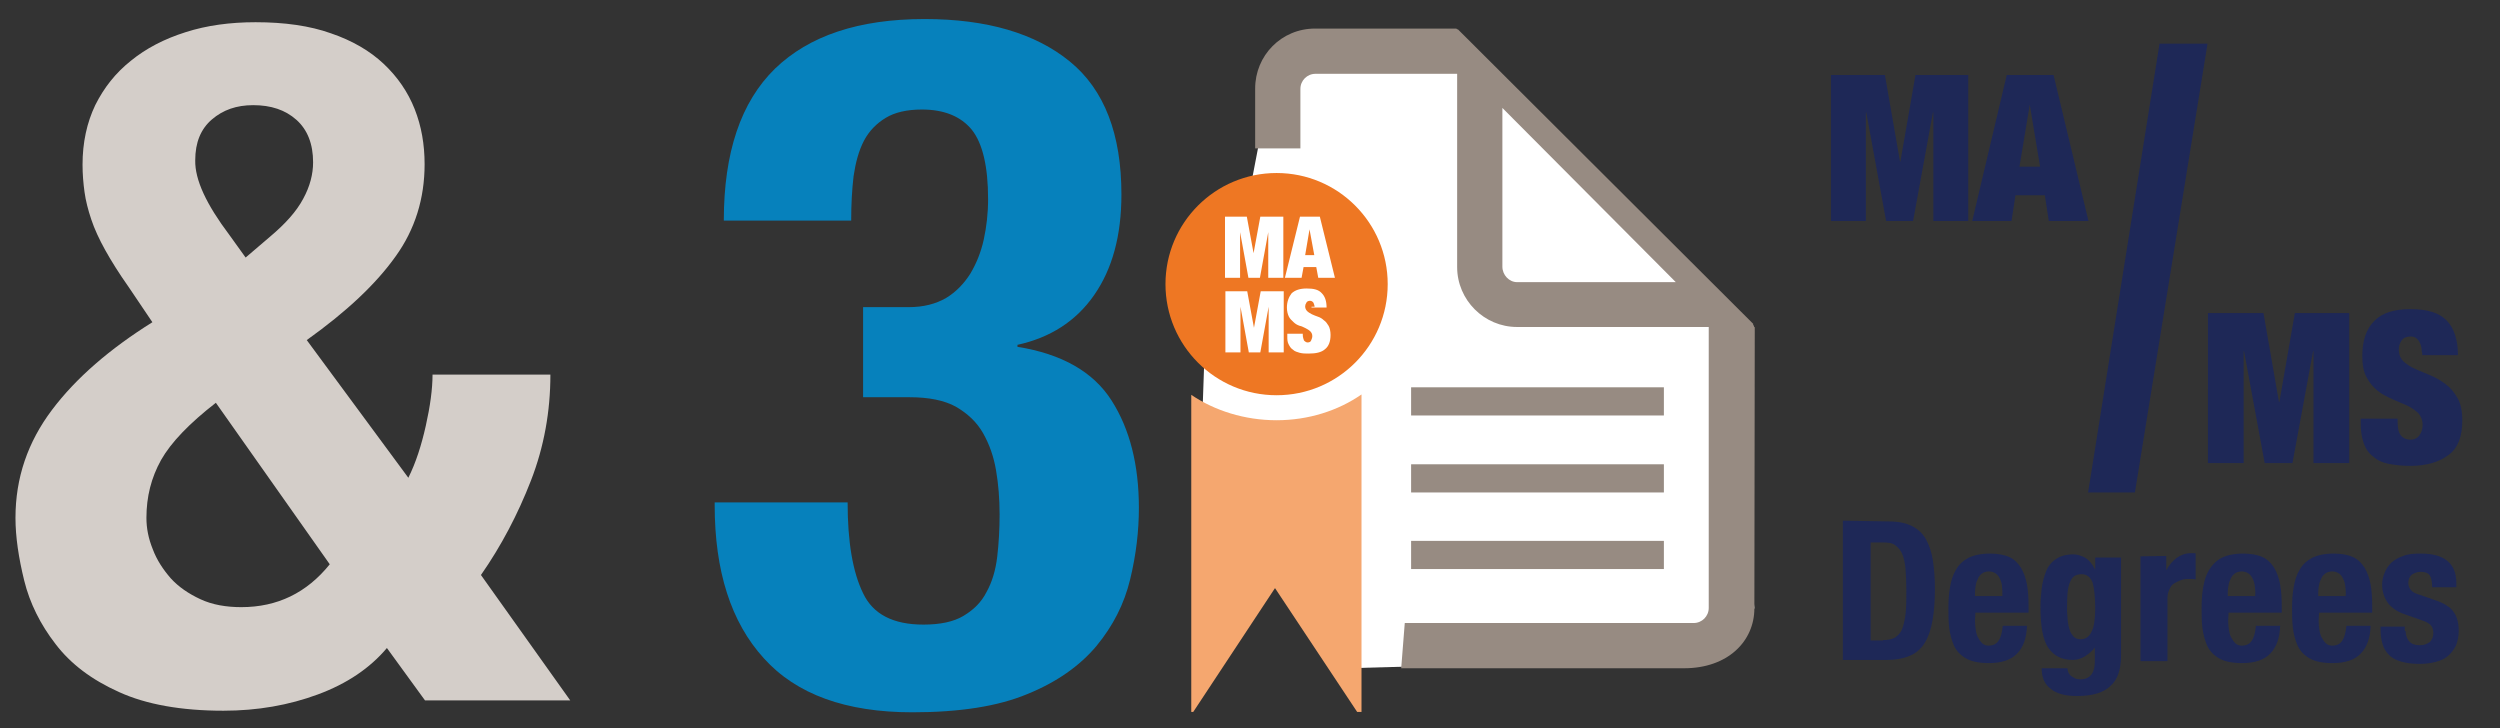 <?xml version="1.0" encoding="utf-8"?>
<!-- Generator: Adobe Illustrator 21.0.0, SVG Export Plug-In . SVG Version: 6.00 Build 0)  -->
<svg version="1.1" id="Layer_1" xmlns="http://www.w3.org/2000/svg" xmlns:xlink="http://www.w3.org/1999/xlink" x="0px" y="0px"
	 viewBox="0 0 630 183.5" style="enable-background:new 0 0 630 183.5;" xml:space="preserve">
<rect x="0" y="0" width="630" height="183.5" fill="#333333" stroke="none"/>
<style type="text/css">
	.st0{fill:#D4CEC9;}
	.st1{fill:#1E2857;}
	.st2{fill:#0681BC;}
	.st3{fill:#FFFFFF;}
	.st4{fill:#EE7723;}
	.st5{fill:#F5A76F;}
	.st6{fill:#978B82;}
</style>
<g>
	<path class="st0" d="M107.3,107.3c1.1-4.9,1.7-9.3,1.7-12.9h29.7c0,9.3-1.6,18.2-4.9,26.7c-3.3,8.5-7.5,16.5-12.6,23.8l22.5,31.6
		h-36.6l-9.6-13.2c-4.3,5.1-10.1,9-17.4,11.7c-7.3,2.7-15.2,4.1-23.8,4.1c-10.7,0-19.5-1.6-26.3-4.7c-6.9-3.1-12.2-7.1-16-12.1
		c-3.8-4.9-6.5-10.3-7.9-16s-2.2-11-2.2-15.8c0-10.1,3.1-19.1,9.2-27.2c6.1-8.1,14.6-15.4,25.3-22.1l-6-8.9C30,68.9,28,65.7,26.5,63
		c-1.5-2.7-2.7-5.3-3.5-7.7c-0.8-2.4-1.4-4.7-1.7-6.9c-0.3-2.2-0.5-4.5-0.5-6.9c0-5.6,1.1-10.6,3.2-15c2.2-4.4,5.1-8.1,9-11.2
		c3.8-3.1,8.4-5.5,13.8-7.2c5.3-1.7,11.2-2.5,17.6-2.5c7.3,0,13.7,0.9,19,2.8c5.3,1.8,9.8,4.4,13.3,7.7c3.5,3.3,6.1,7.1,7.8,11.4
		c1.7,4.3,2.5,8.9,2.5,13.9c0,8.6-2.4,16.4-7.3,23.2c-4.9,6.9-12.3,13.9-22.4,21.1l25.6,34.7C104.8,116.6,106.2,112.2,107.3,107.3z
		 M40.6,115.9c-2.5,4.5-3.7,9.3-3.7,14.6c0,2.6,0.5,5.2,1.6,7.9c1,2.7,2.6,5.1,4.5,7.3c2,2.2,4.5,3.9,7.5,5.3c3,1.4,6.5,2,10.3,2
		c9.1,0,16.5-3.6,22.3-10.8l-28.7-40.7C47.7,106.7,43.1,111.5,40.6,115.9z M57.8,59.2l4.1,5.7l6.2-5.3c3.8-3.2,6.6-6.3,8.3-9.5
		c1.7-3.1,2.5-6.2,2.5-9.2c0-4.6-1.4-8.2-4.2-10.7c-2.8-2.5-6.4-3.7-10.9-3.7c-4.2,0-7.6,1.2-10.4,3.6c-2.8,2.4-4.2,5.8-4.2,10.3
		C49.1,45.3,52,51.5,57.8,59.2z"/>
</g>
<g>
	<g>
		<g>
			<path class="st1" d="M475,18.9l3.8,21.8h0.1l3.8-21.8H496v36.8h-8.8V28.3h-0.1l-5,27.4h-6.8l-5-27.4h-0.1v27.4h-8.8V18.9
				L475,18.9z"/>
			<path class="st1" d="M517.5,18.9l8.8,36.8h-10l-1-6.5h-7.4l-1,6.5H497l8.7-36.8L517.5,18.9z M511.5,26.4l-2.6,15.6h5.2
				L511.5,26.4L511.5,26.4z"/>
		</g>
	</g>
</g>
<g>
	<g>
		<path class="st1" d="M475.9,131.4c2.5,0,4.4,0.4,6,1.2c1.5,0.8,2.7,1.9,3.5,3.4c0.8,1.5,1.4,3.3,1.7,5.3c0.3,2.1,0.5,4.4,0.5,7
			c0,3-0.2,5.8-0.6,8c-0.4,2.3-1,4.1-1.9,5.6c-0.9,1.5-2.1,2.6-3.7,3.3c-1.6,0.7-3.5,1.1-5.9,1.1h-11.1v-35.1L475.9,131.4
			L475.9,131.4z M474.5,161.3c1.3,0,2.2-0.2,3-0.6c0.7-0.5,1.4-1.1,1.8-2.1s0.7-2.3,0.9-3.9c0.2-1.6,0.2-3.6,0.2-6
			c0-2-0.1-3.8-0.2-5.2c-0.1-1.5-0.4-2.8-0.8-3.8c-0.4-1-1-1.7-1.8-2.3c-0.8-0.6-1.8-0.7-3.2-0.7h-3v24.7H474.5z"/>
		<path class="st1" d="M497.7,156.5c0,0.8,0.1,1.6,0.2,2.3c0.1,0.7,0.3,1.4,0.6,1.9c0.3,0.6,0.6,1,1,1.4c0.5,0.4,0.9,0.6,1.6,0.6
			c1.1,0,2-0.4,2.5-1.2c0.6-0.8,0.9-2,1.1-3.8h6.1c-0.1,3-0.9,5.4-2.5,7c-1.5,1.6-3.9,2.4-7.1,2.4c-2.5,0-4.4-0.4-5.8-1.2
			c-1.4-0.8-2.4-1.9-3-3.2c-0.6-1.4-1-2.9-1.2-4.5c-0.2-1.7-0.2-3.3-0.2-5c0-1.7,0.1-3.5,0.4-5.2c0.3-1.7,0.7-3.1,1.5-4.4
			c0.7-1.3,1.8-2.3,3.1-3c1.4-0.7,3.2-1.1,5.5-1.1c1.9,0,3.6,0.3,4.9,0.9s2.2,1.6,2.9,2.7c0.7,1.2,1.2,2.6,1.5,4.2s0.4,3.5,0.4,5.5
			v1.6h-13.4L497.7,156.5L497.7,156.5z M504.5,147.6c-0.1-0.7-0.3-1.4-0.6-1.9c-0.3-0.6-0.6-0.9-1-1.2c-0.5-0.3-1-0.5-1.7-0.5
			s-1.3,0.2-1.7,0.5c-0.4,0.3-0.8,0.7-1,1.2c-0.3,0.6-0.5,1.1-0.6,1.7c-0.1,0.6-0.2,1.3-0.2,1.8v1h6.9
			C504.6,149.3,504.6,148.4,504.5,147.6z"/>
		<path class="st1" d="M534.5,165.2c0,3.4-0.8,6-2.6,7.6c-1.7,1.7-4.5,2.6-8.5,2.6c-2.9,0-5.2-0.6-6.6-1.8c-1.6-1.2-2.3-2.9-2.3-5.2
			h6.5c0,0.8,0.4,1.6,1,2c0.4,0.2,0.6,0.4,1,0.6c0.4,0.1,0.7,0.2,1.2,0.2c1.4,0,2.3-0.5,2.9-1.3c0.6-0.9,0.8-2,0.8-3.3V163H528
			c-0.6,1-1.6,1.7-2.6,2.4c-1,0.6-2,0.9-3.1,0.9c-2.7,0-4.7-1-6.1-3s-2-5.5-2-10.3c0-1.6,0.1-3.1,0.3-4.7c0.2-1.6,0.6-3,1.1-4.3
			s1.4-2.4,2.5-3.1c1.1-0.8,2.6-1.2,4.4-1.2c0.9,0,1.9,0.3,2.9,0.8c1,0.6,1.8,1.5,2.5,2.9h0.1v-2.9h6.5V165.2L534.5,165.2z
			 M521.1,156.7c0.1,0.8,0.3,1.6,0.5,2.2c0.2,0.6,0.6,1.1,1,1.6c0.5,0.4,1,0.6,1.7,0.6s1.3-0.2,1.8-0.6c0.5-0.4,0.8-0.9,1.1-1.6
			c0.3-0.6,0.5-1.5,0.6-2.4c0.1-0.9,0.2-1.9,0.2-3c0-3.2-0.3-5.5-0.7-6.8c-0.6-1.4-1.5-2-2.8-2c-0.7,0-1.4,0.2-1.8,0.5
			c-0.5,0.4-0.8,0.8-1.1,1.6c-0.3,0.7-0.5,1.7-0.6,2.9c-0.1,1.2-0.1,2.8-0.1,4.5C521,155,521,155.9,521.1,156.7z"/>
		<path class="st1" d="M545.9,140.1v3.5h0.1c0.6-1.3,1.6-2.3,2.5-3c1-0.7,2.2-1.2,3.6-1.2c0.2,0,0.4,0,0.6,0c0.2,0,0.5,0,0.6,0.1
			v6.5c-0.4,0-0.7-0.1-1-0.1c-0.4,0-0.7,0-1,0c-0.6,0-1.2,0.1-1.7,0.3c-0.6,0.2-1.1,0.5-1.7,0.8c-0.6,0.4-0.9,0.8-1.2,1.5
			c-0.3,0.6-0.5,1.4-0.5,2.2v15.9h-6.8v-26.4L545.9,140.1L545.9,140.1z"/>
		<path class="st1" d="M561.5,156.5c0,0.8,0.1,1.6,0.2,2.3c0.1,0.7,0.3,1.4,0.6,1.9c0.3,0.6,0.6,1,1,1.4c0.5,0.4,0.9,0.6,1.6,0.6
			c1.1,0,2-0.4,2.5-1.2c0.6-0.8,0.9-2,1.1-3.8h6.1c-0.1,3-0.9,5.4-2.5,7c-1.5,1.6-3.9,2.4-7.1,2.4c-2.5,0-4.4-0.4-5.8-1.2
			c-1.4-0.8-2.4-1.9-3-3.2c-0.6-1.4-1-2.9-1.2-4.5c-0.2-1.7-0.2-3.3-0.2-5c0-1.7,0.1-3.5,0.4-5.2c0.3-1.7,0.7-3.1,1.5-4.4
			s1.8-2.3,3.1-3c1.4-0.7,3.2-1.1,5.5-1.1c1.9,0,3.6,0.3,4.9,0.9s2.2,1.6,2.9,2.7c0.7,1.2,1.2,2.6,1.5,4.2c0.3,1.7,0.4,3.5,0.4,5.5
			v1.6h-13.4L561.5,156.5L561.5,156.5z M568.2,147.6c-0.1-0.7-0.3-1.4-0.6-1.9c-0.3-0.6-0.6-0.9-1-1.2c-0.5-0.3-1-0.5-1.7-0.5
			c-0.6,0-1.3,0.2-1.7,0.5c-0.4,0.3-0.8,0.7-1,1.2c-0.3,0.6-0.5,1.1-0.6,1.7c-0.1,0.6-0.2,1.3-0.2,1.8v1h6.9
			C568.4,149.3,568.3,148.4,568.2,147.6z"/>
		<path class="st1" d="M584.3,156.5c0,0.8,0.1,1.6,0.2,2.3c0.1,0.7,0.3,1.4,0.6,1.9c0.3,0.6,0.6,1,1,1.4c0.5,0.4,0.9,0.6,1.6,0.6
			c1.1,0,2-0.4,2.5-1.2c0.6-0.8,0.9-2,1.1-3.8h6.1c-0.1,3-0.9,5.4-2.5,7c-1.5,1.6-3.9,2.4-7.1,2.4c-2.5,0-4.4-0.4-5.8-1.2
			c-1.4-0.8-2.4-1.9-3-3.2c-0.6-1.4-1-2.9-1.2-4.5c-0.2-1.7-0.2-3.3-0.2-5c0-1.7,0.1-3.5,0.4-5.2s0.7-3.1,1.5-4.4
			c0.7-1.3,1.8-2.3,3.1-3c1.4-0.7,3.2-1.1,5.5-1.1c1.9,0,3.6,0.3,4.9,0.9c1.3,0.6,2.2,1.6,2.9,2.7c0.7,1.2,1.2,2.6,1.5,4.2
			c0.3,1.7,0.4,3.5,0.4,5.5v1.6h-13.4L584.3,156.5L584.3,156.5z M591,147.6c-0.1-0.7-0.3-1.4-0.6-1.9c-0.3-0.6-0.6-0.9-1-1.2
			c-0.5-0.3-1-0.5-1.7-0.5c-0.6,0-1.3,0.2-1.7,0.5c-0.4,0.3-0.8,0.7-1,1.2c-0.3,0.6-0.5,1.1-0.6,1.7c-0.1,0.6-0.2,1.3-0.2,1.8v1h6.9
			C591.2,149.3,591.1,148.4,591,147.6z"/>
		<path class="st1" d="M606.2,158.8c0,1.1,0.3,2.1,0.9,2.8c0.6,0.7,1.5,1,2.7,1c1,0,1.8-0.3,2.5-0.8c0.6-0.6,0.9-1.3,0.9-2.4
			c0-0.8-0.3-1.5-0.7-1.9s-1.1-0.8-1.7-1l-4.8-1.7c-1.8-0.6-3.3-1.6-4.2-2.8c-0.9-1.2-1.5-2.8-1.5-4.6c0-1.1,0.2-2.1,0.6-3
			c0.4-1,0.9-1.8,1.7-2.6c0.8-0.7,1.8-1.3,3-1.7c1.2-0.5,2.7-0.6,4.4-0.6c3,0,5.3,0.6,6.8,1.9c1.5,1.3,2.2,3.1,2.2,5.5v1.1h-6.1
			c0-1.4-0.2-2.4-0.6-3s-1.2-0.9-2.3-0.9c-0.8,0-1.6,0.3-2.2,0.7c-0.6,0.5-0.9,1.2-0.9,2.1c0,0.6,0.2,1.3,0.6,1.7
			c0.4,0.6,1.2,1,2.3,1.3l4,1.4c2.1,0.7,3.7,1.7,4.5,2.9c0.9,1.2,1.3,2.8,1.3,4.8c0,1.4-0.3,2.7-0.7,3.7c-0.5,1-1.2,1.9-2,2.6
			s-1.9,1.2-3.1,1.5c-1.2,0.3-2.5,0.5-4,0.5c-1.9,0-3.5-0.2-4.8-0.6c-1.3-0.4-2.3-0.9-3-1.7c-0.7-0.7-1.3-1.6-1.6-2.7
			c-0.3-1-0.5-2.2-0.5-3.5v-0.9h6.1v1.1H606.2z"/>
	</g>
</g>
<g>
	<path class="st2" d="M217.5,149.5c2.5,5.3,7.6,7.9,15.2,7.9c4.2,0,7.6-0.7,10.1-2.2c2.5-1.5,4.5-3.4,5.8-6c1.4-2.5,2.3-5.5,2.7-8.9
		c0.4-3.4,0.6-7,0.6-10.7c0-3.9-0.3-7.6-0.9-11.1c-0.6-3.5-1.7-6.6-3.3-9.4c-1.6-2.8-3.9-4.9-6.8-6.6c-2.9-1.6-6.8-2.4-11.7-2.4
		h-11.7V77.4H229c3.7,0,6.8-0.8,9.4-2.3c2.5-1.5,4.5-3.6,6.1-6.1c1.5-2.5,2.7-5.4,3.4-8.6c0.7-3.2,1.1-6.6,1.1-10.2
		c0-8.3-1.4-14.1-4.1-17.5c-2.8-3.4-7-5.1-12.6-5.1c-3.7,0-6.8,0.7-9.1,2.1c-2.3,1.4-4.2,3.3-5.5,5.8c-1.3,2.5-2.1,5.5-2.6,8.9
		c-0.4,3.4-0.6,7.1-0.6,11.2h-32.1c0-17.2,4.3-29.9,12.9-38.3c8.6-8.3,21.1-12.5,37.7-12.5c15.7,0,27.9,3.6,36.6,10.7
		c8.7,7.1,13,18.3,13,33.5c0,10.4-2.3,18.8-6.9,25.4c-4.6,6.6-11.1,10.7-19.3,12.5v0.5c11.2,1.8,19.1,6.3,23.7,13.5
		c4.6,7.2,6.9,16.2,6.9,27.1c0,5.8-0.7,11.8-2.2,18c-1.5,6.2-4.3,11.7-8.5,16.8c-4.2,5-10,9.1-17.4,12.1c-7.4,3.1-17.1,4.6-29,4.6
		c-16.7,0-29.2-4.5-37.4-13.6c-8.3-9.1-12.4-22-12.4-38.6v-0.7h33.5C213.6,136.6,214.9,144.2,217.5,149.5z"/>
</g>
<g>
	<polygon class="st3" points="314.8,48.9 321.3,15 361.5,11 392.9,39.6 435.8,81.3 442.1,153.3 429.3,165.9 339.4,168.4 
		305.7,116.4 303,104.7 304.3,67 	"/>
	<g>
		<g>
			<ellipse class="st4" cx="321.7" cy="71.6" rx="28" ry="28"/>
			<path class="st5" d="M321.7,105.9c-8,0-15.6-2.4-21.5-6.4v79.9h0.5l20.6-31.2l20.7,31.2h1.1V99.4
				C337.2,103.5,329.7,105.9,321.7,105.9z"/>
		</g>
		<g>
			<rect x="355.6" y="97.6" class="st6" width="63.7" height="7.1"/>
			<rect x="355.6" y="117" class="st6" width="63.7" height="7.1"/>
			<rect x="355.6" y="136.3" class="st6" width="63.7" height="7.1"/>
			<path class="st6" d="M442.2,82.5l-0.2-0.2v-0.2l-0.2-0.2v-0.3L367.4,7.4h-0.2l-0.2-0.2h-35.6c-8.5,0-15.1,6.8-15.1,15.1v15.1
				h11.4V22.4c0-2.1,1.7-3.8,3.8-3.8h35.7v48.7c0,8.3,6.8,15.1,15.1,15.1h48.3v70.8c0,2.1-1.7,3.8-3.8,3.8h-72.8l-0.9,11.4h71.3
				c11,0,17.7-6.8,17.7-15.1L442.2,82.5L442.2,82.5z M378.6,67.2v-40l43.7,43.9h-40C380.3,71.1,378.6,69.3,378.6,67.2z"/>
		</g>
		<g>
			<path class="st3" d="M314.2,54.6l1.7,9.2l0,0l1.7-9.2h5.8v15.4h-3.8V58.5l0,0l-2.1,11.5h-2.9l-2.1-11.5l0,0v11.5h-3.8V54.6H314.2
				z"/>
			<path class="st3" d="M332.6,54.6l3.8,15.4h-4.2l-0.5-2.7h-3.2l-0.5,2.7h-4.2l3.8-15.4H332.6z M330,57.8l-1.1,6.5h2.3L330,57.8
				L330,57.8z"/>
			<path class="st3" d="M314.3,73.4l1.7,9.2l0,0l1.7-9.2h5.8v15.4h-3.8V77.3l0,0l-2.1,11.5h-2.9l-2.1-11.5l0,0v11.5h-3.8V73.4H314.3
				z"/>
			<path class="st3" d="M331.3,77.5c0-0.5-0.2-0.9-0.3-1.2c-0.2-0.3-0.5-0.5-0.9-0.5s-0.8,0.2-0.9,0.5c-0.2,0.3-0.3,0.6-0.3,0.9
				c0,0.5,0.2,0.9,0.5,1.2c0.3,0.3,0.8,0.6,1.2,0.8c0.5,0.2,1.1,0.5,1.5,0.6c0.6,0.2,1.1,0.5,1.5,0.9c0.5,0.3,0.9,0.9,1.2,1.4
				s0.5,1.4,0.5,2.3c0,1.7-0.5,2.9-1.4,3.6c-0.9,0.8-2.3,1.1-4.1,1.1c-0.9,0-1.5,0-2.3-0.2c-0.6-0.2-1.2-0.3-1.7-0.8
				c-0.5-0.3-0.8-0.8-1.1-1.4c-0.3-0.6-0.3-1.2-0.3-2v-0.6h3.9v0.3c0,0.6,0.2,1.1,0.3,1.4c0.3,0.3,0.6,0.5,0.9,0.5
				c0.5,0,0.8-0.2,0.9-0.5s0.3-0.6,0.3-1.1c0-0.5-0.2-0.9-0.5-1.2s-0.8-0.6-1.2-0.8c-0.5-0.2-0.9-0.5-1.5-0.6
				c-0.6-0.2-1.1-0.5-1.5-0.9c-0.5-0.5-0.9-0.8-1.2-1.4c-0.3-0.6-0.5-1.4-0.5-2.3c0-1.5,0.5-2.7,1.2-3.6c0.9-0.8,2.1-1.2,3.8-1.2
				c1.8,0,3,0.3,3.8,1.2c0.8,0.8,1.2,2,1.2,3.6h-3.8v-0.2H331.3z"/>
		</g>
	</g>
</g>
<g>
	<path class="st1" d="M570.4,78.9l3.9,22.4h0.1l3.9-22.4H592v37.8h-9V88.5h-0.1l-5.2,28.2h-7l-5.2-28.2h-0.1v28.2h-9V78.9
		L570.4,78.9z"/>
	<path class="st1" d="M610.3,88.9c0-1.1-0.2-2.1-0.7-2.9c-0.5-0.8-1.2-1.2-2.1-1.2c-1,0-1.8,0.3-2.3,1c-0.5,0.7-0.7,1.5-0.7,2.3
		c0,1.2,0.4,2.2,1.2,3c0.8,0.7,1.8,1.4,3,1.9c1.2,0.5,2.5,1.1,3.8,1.6c1.4,0.6,2.6,1.3,3.8,2.2c1.2,0.9,2.2,2.1,3,3.5
		c0.8,1.4,1.2,3.3,1.2,5.6c0,4.1-1.1,7-3.4,8.7c-2.3,1.8-5.6,2.8-9.7,2.8c-2,0-3.8-0.2-5.4-0.5c-1.6-0.3-2.9-0.9-3.9-1.8
		c-1.1-0.8-1.9-1.9-2.4-3.3c-0.5-1.4-0.8-3-0.8-5v-1.3h9.3v0.9c0,1.6,0.3,2.8,0.9,3.4c0.6,0.7,1.4,1,2.3,1c1,0,1.8-0.4,2.3-1.1
		c0.5-0.7,0.8-1.6,0.8-2.6c0-1.2-0.4-2.2-1.1-3c-0.8-0.7-1.7-1.4-2.8-1.9c-1.1-0.5-2.4-1-3.7-1.6c-1.3-0.6-2.6-1.2-3.7-2.1
		c-1.1-0.9-2.1-2-2.8-3.4c-0.8-1.4-1.1-3.2-1.1-5.4c0-3.9,1-6.8,3-8.8c2-2.1,5.1-3,9.1-3c4.3,0,7.2,0.9,9.1,2.8
		c1.9,1.9,2.9,4.9,2.9,8.8h-9v-0.7H610.3z"/>
</g>
<path class="st1" d="M556.3,11l-18.3,113.1h-11.8l18-113.1H556.3z"/>
</svg>
